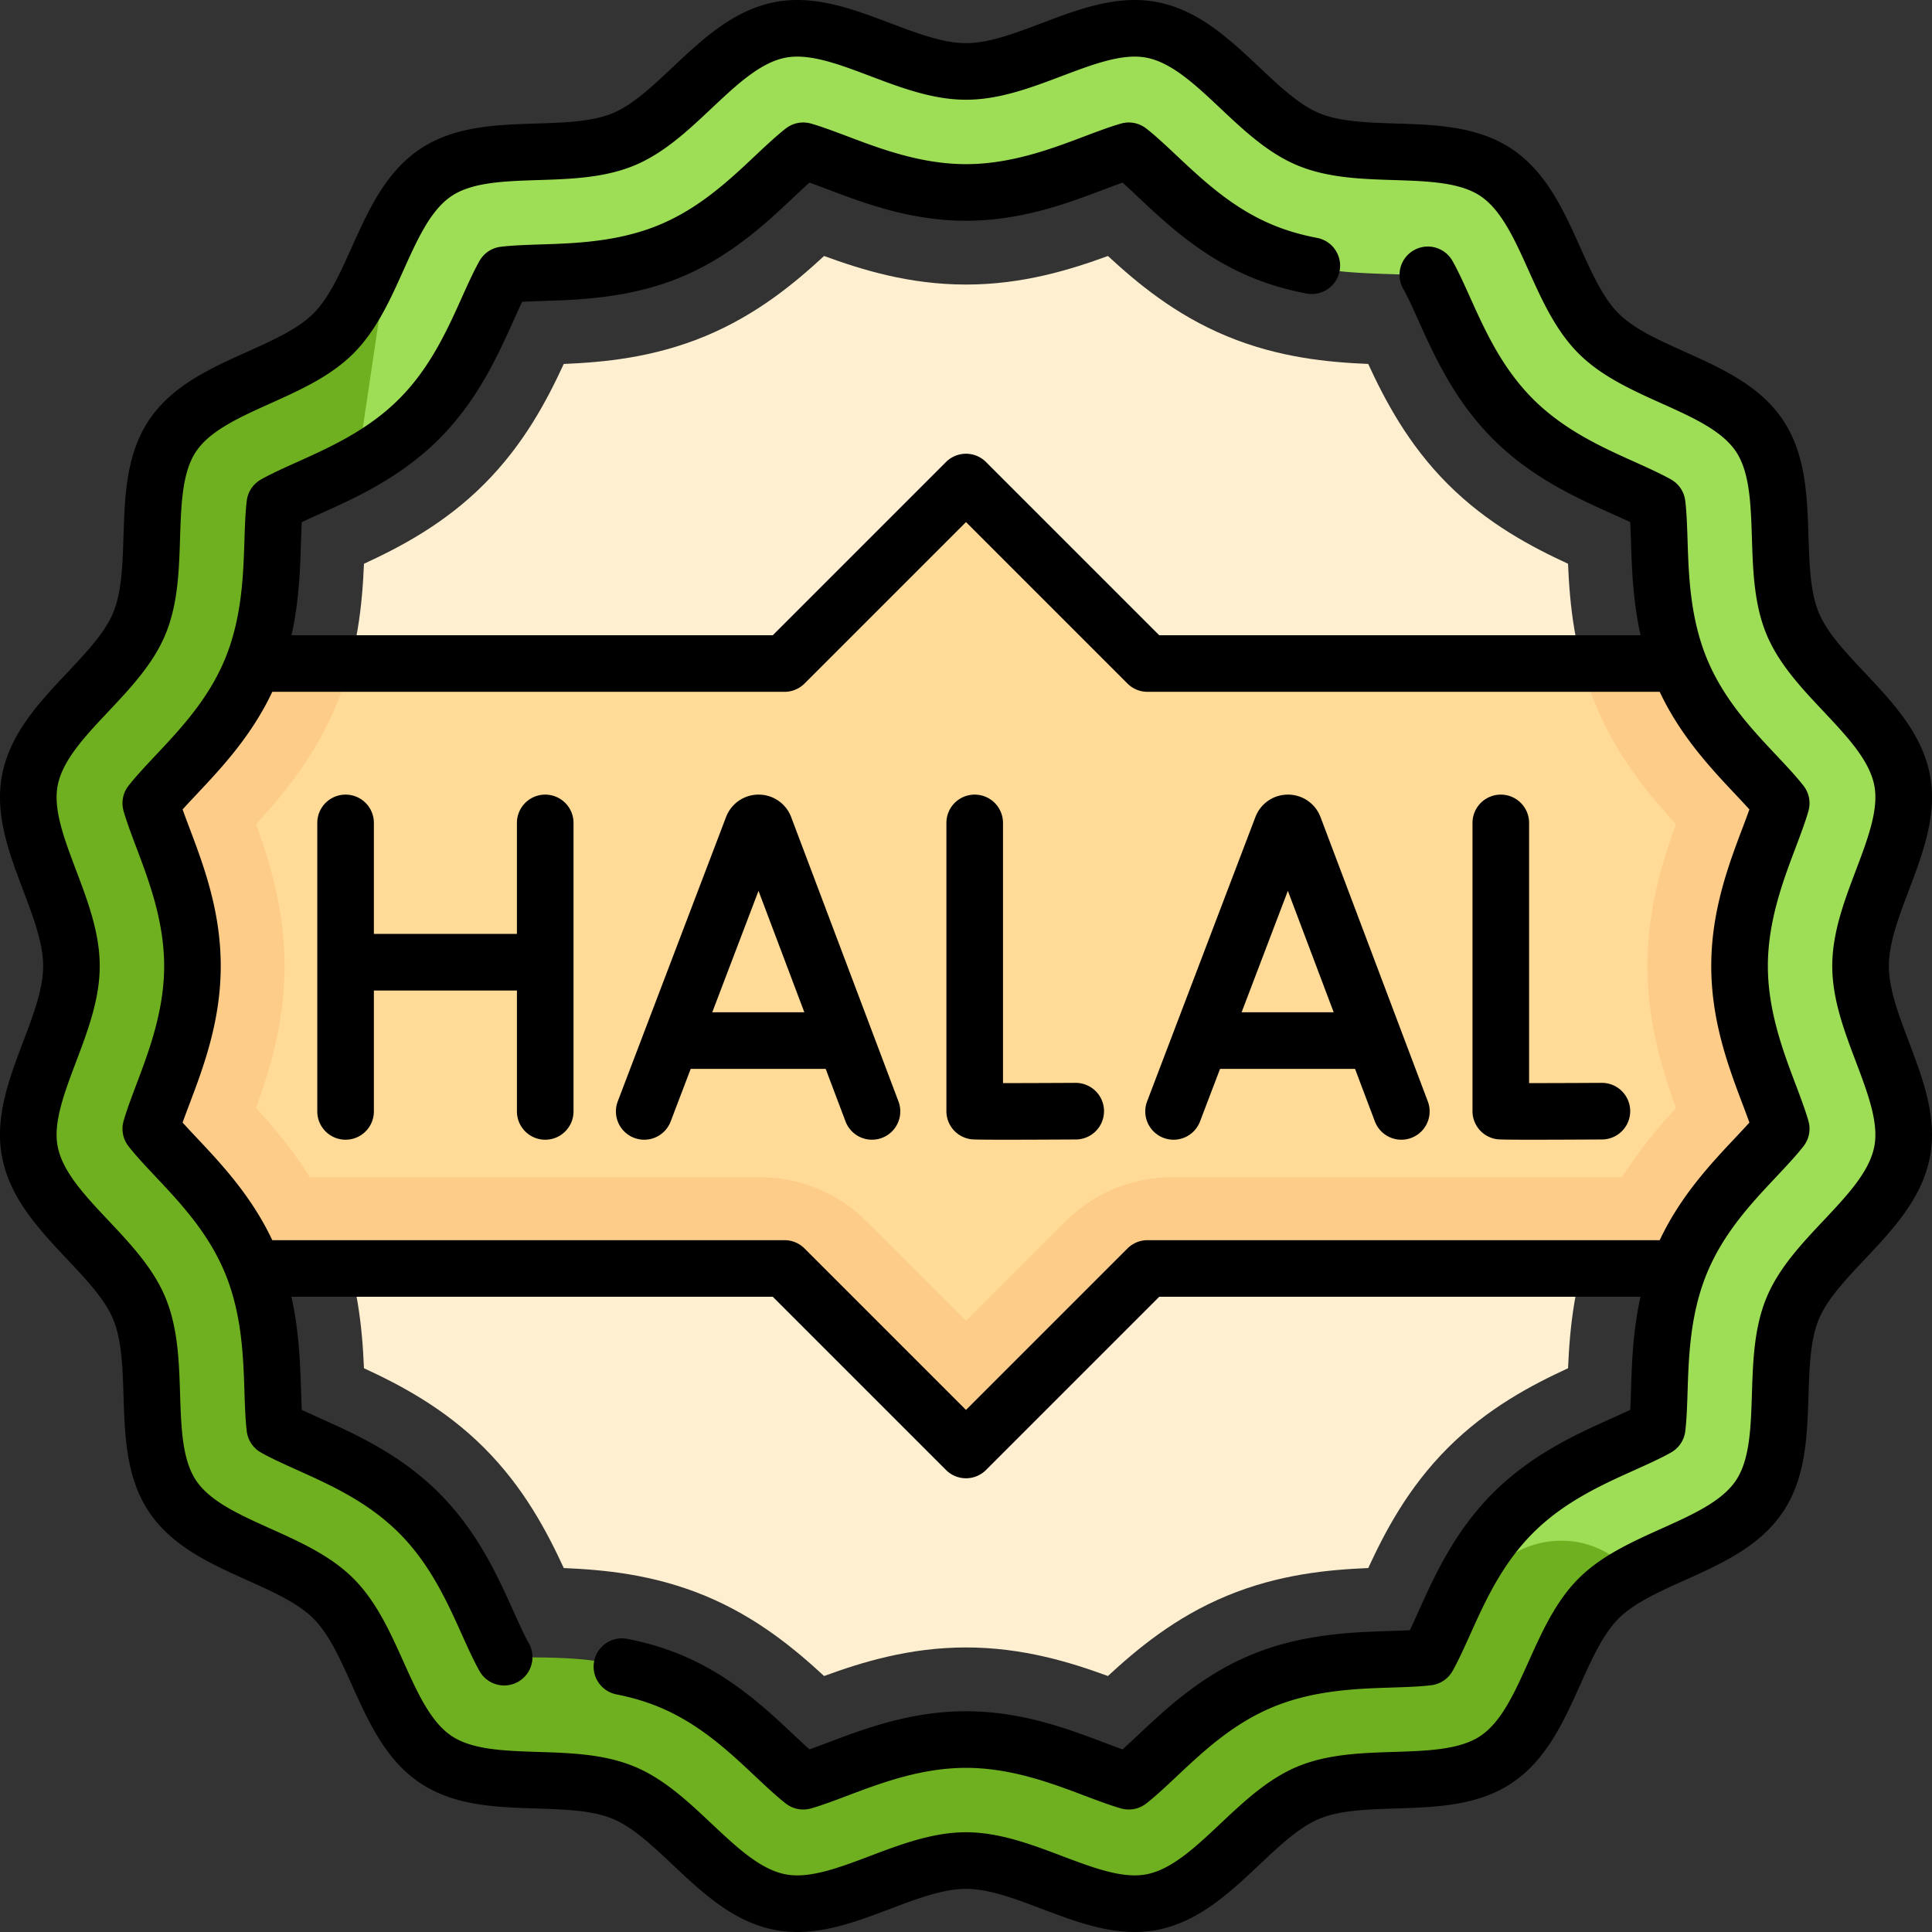 <svg class="" xml:space="preserve" style="enable-background:new 0 0 512 512" viewBox="0 0 512.012 512.012" y="0" x="0" height="512" width="512" xmlns:xlink="http://www.w3.org/1999/xlink" version="1.1" xmlns="http://www.w3.org/2000/svg"><rect x="0" y="0" width="512.012" height="512.012" fill="#333333" stroke="none"/><g><path data-original="#ffefd1" opacity="1" d="M422.92 186.889c-5.742-13.848-6.922-27.008-7.367-37.484-9.531-4.41-21.25-10.508-31.852-21.102-10.602-10.605-16.703-22.336-21.102-31.852-10.531-.445-23.664-1.633-37.477-7.359-13.773-5.711-23.844-14.184-31.508-21.25-9.922 3.629-22.555 7.57-37.609 7.57-15.07 0-27.719-3.949-37.609-7.57-7.711 7.109-17.758 15.547-31.5 21.246-13.852 5.746-27.016 6.926-37.492 7.367-4.406 9.535-10.508 21.258-21.102 31.852-10.594 10.605-22.328 16.703-31.844 21.102-.445 10.484-1.625 23.641-7.367 37.488-5.711 13.773-14.18 23.84-21.25 31.5 3.633 9.93 7.57 22.57 7.57 37.609 0 15.059-3.953 27.715-7.57 37.609 7.078 7.676 15.539 17.742 21.25 31.508 5.742 13.848 6.922 27.008 7.367 37.484 9.531 4.41 21.25 10.508 31.852 21.102 10.602 10.605 16.703 22.336 21.102 31.852 10.523.445 23.656 1.633 37.477 7.359 13.781 5.715 23.844 14.184 31.508 21.25 10-3.656 22.602-7.57 37.609-7.57 15.07 0 27.719 3.949 37.609 7.57 7.672-7.078 17.727-15.535 31.5-21.246 13.852-5.746 27.016-6.926 37.492-7.367 4.406-9.535 10.508-21.258 21.102-31.852 10.609-10.609 22.344-16.707 31.852-21.102.453-10.539 1.633-23.676 7.359-37.488 5.711-13.773 14.18-23.84 21.25-31.5-3.633-9.93-7.57-22.57-7.57-37.609 0-15.059 3.953-27.715 7.57-37.609-7.078-7.676-15.539-17.743-21.25-31.508z" fill="#ffefd1"></path><path data-original="#ffdb97" opacity="1" d="M464.006 176.006H310.633a16.004 16.004 0 0 1-11.314-4.686l-37.657-37.657a8 8 0 0 0-11.314 0l-37.657 37.657a15.998 15.998 0 0 1-11.314 4.686H48.006l-24 32v96l24 32h153.373c4.243 0 8.313 1.686 11.314 4.686l37.657 37.657a8 8 0 0 0 11.314 0l37.657-37.657a15.998 15.998 0 0 1 11.314-4.686h153.373l24-24v-104z" fill="#ffdb97"></path><path data-original="#fdcc88" opacity="1" d="m419.256 176.006.672 2.27c.844 2.852 1.789 5.719 2.992 8.617 5.727 13.797 14.211 23.879 21.25 31.5-3.5 9.59-7.57 22.59-7.57 37.613 0 15.035 4.078 28.039 7.578 37.629-4.75 5.203-9.781 11.184-14.289 18.371H310.631c-10.688 0-20.727 4.16-28.281 11.715l-26.344 26.344-26.344-26.34c-7.547-7.555-17.594-11.719-28.281-11.719H82.123c-4.531-7.219-9.563-13.203-14.289-18.371 3.5-9.598 7.578-22.602 7.578-37.629 0-15.023-4.07-28.023-7.57-37.613 7.07-7.66 15.539-17.73 21.258-31.512 1.195-2.895 2.141-5.762 2.984-8.605l.672-2.27h-44.75l-24 32v96l24 32h153.373c4.243 0 8.312 1.686 11.313 4.686l37.657 37.657a7.998 7.998 0 0 0 11.312 0l37.657-37.657a15.998 15.998 0 0 1 11.314-4.686h153.373l24-24v-104l-24-32z" fill="#fdcc88"></path><path class="" data-original="#b3e67a" opacity="1" d="M299.061 40.394c2.116 1.624 5.235 4.561 7.466 6.661 7.056 6.643 15.836 14.91 27.783 19.864 12.109 5.021 24.284 5.411 34.067 5.724 2.995.096 7.173.23 9.779.563 1.316 2.295 3.053 6.155 4.296 8.918 4.006 8.901 8.991 19.979 18.22 29.208s20.308 14.214 29.209 18.219c2.764 1.243 6.624 2.981 8.919 4.297.333 2.607.468 6.787.564 9.783.314 9.783.705 21.959 5.726 34.067 4.954 11.946 13.221 20.728 19.864 27.783 2.102 2.232 5.039 5.352 6.664 7.469-.697 2.5-2.139 6.313-3.175 9.052-3.494 9.237-7.842 20.732-7.842 34.004s4.349 24.767 7.842 34.004c1.036 2.739 2.478 6.551 3.175 9.051-1.624 2.116-4.561 5.235-6.661 7.466-6.643 7.056-14.91 15.836-19.864 27.783-5.022 12.109-5.411 24.284-5.725 34.067-.096 2.994-.229 7.173-.562 9.779-2.295 1.316-6.155 3.053-8.918 4.296-8.901 4.006-19.979 8.991-29.208 18.22s-14.214 20.307-18.22 29.209c-1.243 2.763-2.98 6.624-4.296 8.919-2.607.333-6.787.468-9.783.564-9.783.314-21.959.705-34.067 5.726-11.946 4.954-20.728 13.221-27.783 19.864-2.232 2.101-5.352 5.039-7.469 6.664-2.5-.697-6.313-2.139-9.053-3.175-9.237-3.494-20.732-7.842-34.003-7.842-13.272 0-24.767 4.348-34.003 7.842-2.774 1.049-6.649 2.515-9.022 3.197-2.116-1.62-5.254-4.573-7.495-6.684-7.056-6.643-15.836-14.91-27.783-19.864-12.109-5.021-22.27-1.301-32.054-1.614l-11.793-4.673c-1.316-2.295-3.053-6.155-4.296-8.918-4.006-8.901-8.991-19.979-18.22-29.208s-20.308-14.214-29.209-18.219c-2.764-1.244-6.624-2.981-8.919-4.297-.333-2.607-.468-6.787-.564-9.783-.314-9.783-.705-21.959-5.726-34.067-4.954-11.946-13.221-20.728-19.864-27.783-2.102-2.232-5.039-5.352-6.664-7.469.697-2.5 2.139-6.313 3.175-9.052 3.494-9.237 7.842-20.731 7.842-34.004 0-13.272-4.349-24.767-7.842-34.004-1.036-2.739-2.478-6.551-3.175-9.051 1.624-2.116 4.561-5.235 6.661-7.466 6.643-7.056 14.91-15.837 19.864-27.783 5.021-12.109 5.411-24.284 5.725-34.067.096-2.994.229-7.173.562-9.779 2.295-1.316 6.155-3.053 8.918-4.296 8.901-4.006 19.98-8.991 29.208-18.22 9.229-9.229 14.214-20.308 18.22-29.209 1.243-2.763 2.98-6.624 4.296-8.919 2.607-.333 6.787-.468 9.783-.564 9.783-.314 21.959-.705 34.067-5.726 11.947-4.954 20.728-13.221 27.784-19.864 2.232-2.101 5.352-5.038 7.468-6.663 2.501.697 6.313 2.139 9.053 3.175 9.237 3.494 20.732 7.842 34.004 7.842s24.767-4.348 34.003-7.842c2.738-1.036 6.551-2.478 9.051-3.175m1.585-32.388c-14.251 0-29.916 11.405-44.64 11.405-14.723 0-30.39-11.404-44.641-11.405a23.61 23.61 0 0 0-4.6.435c-15.901 3.145-26.696 22.854-41.326 28.921-14.884 6.172-36.435-.066-49.664 8.792-13.331 8.925-15.77 31.256-27.072 42.558s-33.632 13.742-42.557 27.073c-8.856 13.228-2.616 34.777-8.788 49.66-6.066 14.629-25.774 25.422-28.919 41.322-3.052 15.431 10.971 32.914 10.971 49.24 0 16.327-14.023 33.81-10.971 49.241 3.146 15.901 22.855 26.696 28.921 41.326 6.172 14.884-.065 36.434 8.792 49.664 8.925 13.33 31.256 15.77 42.559 27.072 11.302 11.302 13.742 33.632 27.073 42.557 13.229 8.856 34.777 2.616 49.66 8.788 14.628 6.066 25.422 25.774 41.321 28.919 1.514.3 3.049.435 4.6.435 14.251 0 29.916-11.405 44.64-11.405 14.723 0 30.39 11.405 44.641 11.405a23.61 23.61 0 0 0 4.6-.435c15.901-3.145 26.696-22.854 41.326-28.921 14.884-6.172 36.435.066 49.664-8.792 13.331-8.925 15.77-31.256 27.072-42.559C434.61 412 456.94 409.56 465.865 396.229c8.856-13.229 2.616-34.777 8.788-49.66 6.066-14.628 25.774-25.422 28.919-41.321 3.052-15.431-10.971-32.914-10.971-49.24 0-16.327 14.023-33.81 10.971-49.241-3.146-15.901-22.855-26.696-28.921-41.326-6.172-14.884.065-36.434-8.792-49.664-8.925-13.33-31.256-15.769-42.559-27.072-11.302-11.302-13.742-33.632-27.073-42.557-13.229-8.856-34.777-2.616-49.66-8.788-14.628-6.066-25.422-25.774-41.321-28.919a23.61 23.61 0 0 0-4.6-.435z" fill="#9ede56"></path><path class="" data-original="#93d67c" opacity="1" d="M396.236 465.858c13.331-8.925 15.77-31.256 27.072-42.559 2.546-2.546 5.654-4.64 9.039-6.512l-1.269-1.269c-5.613-5.6-13.313-8.116-21.121-6.904-7.772 1.193-14.312 5.86-17.948 12.81-1.811 3.479-3.346 6.855-5.05 10.655-1.211 2.685-4.343 9.622-5.699 11.254-2.151.688-10.042.942-12.729 1.029-9.371.301-21.032.676-32.299 5.344-11.114 4.607-19.538 12.543-26.304 18.917l-.095.089c-2.154 2.025-7.699 7.236-9.657 8.261-2.509-.292-8.542-2.573-11.938-3.857-8.857-3.349-19.88-7.518-32.232-7.518-12.366 0-23.382 4.171-32.231 7.521l-.136.051c-3.308 1.249-9.268 3.498-11.726 3.819-2.083-1.08-7.671-6.335-9.857-8.391-6.749-6.36-15.148-14.275-26.269-18.889-11.272-4.671-2.989-10.468-35.351-10.468-2.942 0-7.532 4.783-9.58 4.16-1.486-1.736-4.75-9-5.88-11.514-3.829-8.507-8.594-19.095-17.169-27.674-8.583-8.579-19.196-13.356-27.727-17.196-2.458-1.104-9.723-4.37-11.4-5.765-.693-2.176-.948-10.082-1.035-12.783-.305-9.358-.684-21.006-5.343-32.238-4.607-11.129-12.549-19.553-18.938-26.33-1.858-1.976-7.354-7.818-8.354-9.75.215-2.208 2.874-9.229 3.929-12.018 3.33-8.829 7.475-19.818 7.475-32.13 0-12.314-4.167-23.361-7.538-32.296-.921-2.433-3.634-9.603-3.883-11.734 1.041-2.077 6.573-7.954 8.485-9.985 6.343-6.743 14.236-15.136 18.825-26.202 4.663-11.244 5.041-22.927 5.345-32.314.086-2.667.339-10.541.966-12.619 1.735-1.483 8.998-4.748 11.461-5.854 3.04-1.368 6.823-3.069 10.517-4.998l4.964-2.59 8.317-55.928c-4.728 9.505-8.324 20.385-15.166 27.228-11.302 11.302-33.632 13.742-42.557 27.073-8.856 13.228-2.616 34.777-8.788 49.66-6.066 14.628-25.775 25.422-28.92 41.321-3.052 15.431 10.971 32.914 10.971 49.24 0 16.327-14.023 33.81-10.971 49.241 3.146 15.901 22.855 26.696 28.922 41.326 6.172 14.884-.065 36.435 8.792 49.664 8.925 13.33 31.256 15.77 42.559 27.071 11.302 11.302 13.742 33.633 27.073 42.557 13.229 8.856 34.777 2.616 49.66 8.788 14.628 6.066 25.422 25.774 41.321 28.919 1.514.3 3.049.435 4.6.435 14.251 0 29.916-11.405 44.64-11.405 14.723 0 30.39 11.405 44.641 11.405a23.61 23.61 0 0 0 4.6-.435c15.901-3.146 26.696-22.854 41.326-28.921 14.88-6.172 36.431.065 49.66-8.792z" fill="#6fb020"></path><path data-original="#000000" opacity="1" fill="#000000" d="M500.578 256.006c0-6.066 2.574-12.87 5.299-20.074 3.754-9.923 7.636-20.185 5.551-30.721-2.163-10.932-9.83-19.076-17.245-26.953-5.13-5.449-9.975-10.595-12.165-15.875-2.265-5.463-2.496-12.645-2.74-20.249-.343-10.694-.698-21.753-6.765-30.814-6.118-9.137-16.249-13.695-26.046-18.104-6.895-3.103-13.407-6.033-17.527-10.153s-7.051-10.632-10.153-17.526c-4.409-9.798-8.968-19.928-18.105-26.045-9.061-6.066-20.119-6.42-30.812-6.763-7.604-.243-14.785-.474-20.248-2.738-5.279-2.189-10.425-7.034-15.873-12.164C325.874 10.412 317.73 2.745 306.8.583c-10.537-2.083-20.797 1.798-30.72 5.552-7.204 2.726-14.008 5.299-20.074 5.299s-12.87-2.573-20.074-5.298C226.008 2.382 215.746-1.5 205.21.585c-10.931 2.163-19.076 9.83-26.952 17.245-5.448 5.13-10.595 9.975-15.875 12.164-5.463 2.266-12.645 2.496-20.249 2.74-10.694.343-21.753.698-30.814 6.765-9.137 6.118-13.696 16.249-18.105 26.046-3.103 6.895-6.033 13.407-10.152 17.527-4.12 4.12-10.632 7.051-17.526 10.153-9.797 4.409-19.928 8.968-26.045 18.105-6.066 9.061-6.42 20.119-6.763 30.812-.243 7.604-.473 14.785-2.739 20.248-2.189 5.279-7.034 10.425-12.163 15.873-7.415 7.875-15.082 16.019-17.244 26.949-2.084 10.536 1.797 20.798 5.551 30.721 2.725 7.204 5.299 14.008 5.299 20.074s-2.574 12.87-5.299 20.074c-3.754 9.923-7.636 20.185-5.551 30.721 2.163 10.932 9.83 19.076 17.245 26.953 5.13 5.449 9.975 10.595 12.165 15.875 2.265 5.463 2.496 12.645 2.74 20.249.343 10.694.698 21.753 6.765 30.814 6.118 9.137 16.249 13.695 26.046 18.104 6.895 3.103 13.407 6.033 17.527 10.153s7.051 10.632 10.153 17.526c4.409 9.798 8.968 19.928 18.105 26.045 9.061 6.066 20.119 6.42 30.812 6.762 7.604.243 14.785.473 20.248 2.739 5.279 2.189 10.425 7.034 15.873 12.163 7.875 7.415 16.019 15.082 26.949 17.244 2.043.404 4.075.584 6.097.584 8.405 0 16.625-3.109 24.624-6.135 7.204-2.725 14.008-5.299 20.074-5.299s12.87 2.574 20.074 5.299c9.924 3.754 20.186 7.635 30.722 5.551 10.931-2.162 19.076-9.83 26.952-17.245 5.448-5.129 10.595-9.974 15.875-12.164 5.463-2.266 12.645-2.496 20.249-2.74 10.694-.343 21.753-.698 30.814-6.765 9.137-6.117 13.696-16.249 18.105-26.046 3.103-6.895 6.033-13.407 10.152-17.527 4.12-4.12 10.632-7.051 17.526-10.153 9.797-4.409 19.928-8.968 26.045-18.105 6.066-9.061 6.42-20.119 6.763-30.812.243-7.604.473-14.785 2.739-20.248 2.189-5.279 7.034-10.425 12.163-15.873 7.415-7.875 15.082-16.019 17.244-26.949 2.085-10.536-1.797-20.798-5.551-30.721-2.727-7.205-5.3-14.009-5.3-20.075zm-8.731 25.381c3.146 8.317 6.118 16.174 4.866 22.503-1.325 6.699-7.215 12.955-13.45 19.578-5.829 6.191-11.857 12.593-15.098 20.409-3.314 7.991-3.6 16.899-3.875 25.513-.287 8.978-.559 17.457-4.235 22.948-3.726 5.566-11.502 9.065-19.736 12.771-7.823 3.521-15.914 7.161-21.978 13.226-6.063 6.064-9.704 14.154-13.225 21.978-3.705 8.233-7.204 16.01-12.771 19.737-5.491 3.677-13.972 3.949-22.95 4.237-8.615.276-17.522.562-25.514 3.876-7.816 3.241-14.219 9.269-20.411 15.098-6.624 6.236-12.88 12.126-19.581 13.452-6.327 1.251-14.186-1.719-22.503-4.866-8.148-3.082-16.573-6.269-25.381-6.269s-17.233 3.187-25.381 6.269c-8.317 3.146-16.177 6.117-22.503 4.866-6.699-1.325-12.955-7.215-19.578-13.45-6.191-5.829-12.594-11.857-20.41-15.098-7.992-3.314-16.899-3.599-25.513-3.875-8.978-.288-17.457-.559-22.947-4.235-5.566-3.726-9.066-11.503-12.771-19.736-3.521-7.824-7.162-15.914-13.226-21.978s-14.155-9.705-21.979-13.226c-8.233-3.704-16.01-7.204-19.736-12.77-3.677-5.492-3.949-13.973-4.237-22.951-.276-8.614-.562-17.522-3.876-25.514-3.242-7.816-9.269-14.219-15.099-20.411-6.236-6.624-12.126-12.88-13.452-19.581-1.252-6.33 1.72-14.186 4.866-22.504 3.082-8.147 6.269-16.573 6.269-25.381s-3.187-17.233-6.269-25.381c-3.146-8.317-6.118-16.174-4.866-22.503 1.325-6.699 7.215-12.955 13.45-19.578 5.829-6.191 11.857-12.593 15.098-20.409 3.314-7.991 3.6-16.899 3.875-25.513.287-8.978.559-17.457 4.235-22.948 3.726-5.566 11.502-9.065 19.736-12.771 7.823-3.521 15.914-7.161 21.978-13.226 6.063-6.064 9.704-14.154 13.225-21.978 3.705-8.233 7.204-16.01 12.771-19.737 5.491-3.677 13.972-3.949 22.95-4.237 8.615-.276 17.522-.562 25.514-3.876 7.816-3.242 14.219-9.269 20.411-15.098 6.624-6.236 12.88-12.126 19.581-13.452a16.28 16.28 0 0 1 3.163-.293c5.702 0 12.359 2.518 19.341 5.159 8.148 3.082 16.573 6.269 25.381 6.269s17.233-3.187 25.381-6.269c8.317-3.146 16.176-6.118 22.503-4.866 6.699 1.325 12.955 7.215 19.578 13.45 6.191 5.829 12.594 11.857 20.41 15.098 7.992 3.314 16.899 3.6 25.513 3.875 8.978.288 17.457.56 22.947 4.235 5.566 3.726 9.066 11.502 12.771 19.735 3.521 7.824 7.162 15.914 13.226 21.978s14.155 9.705 21.979 13.226c8.233 3.704 16.01 7.204 19.736 12.77 3.677 5.492 3.949 13.973 4.237 22.951.276 8.614.562 17.522 3.876 25.514 3.242 7.816 9.269 14.219 15.099 20.411 6.236 6.624 12.126 12.88 13.452 19.581 1.252 6.33-1.72 14.186-4.866 22.504-3.082 8.147-6.269 16.573-6.269 25.381-.001 8.809 3.186 17.234 6.268 25.382z"></path><path data-original="#000000" opacity="1" fill="#000000" d="M479.276 214.885a7.496 7.496 0 0 0-1.273-6.586c-1.87-2.437-4.932-5.687-7.166-8.059-6.562-6.97-13.999-14.871-18.436-25.573-4.512-10.88-4.877-22.312-5.17-31.502l-.003-.108c-.103-3.153-.243-7.47-.616-10.4a7.5 7.5 0 0 0-3.711-5.56c-2.624-1.504-6.651-3.315-9.595-4.64-8.794-3.959-18.762-8.447-27.034-16.711-8.276-8.283-12.763-18.25-16.725-27.049-1.319-2.934-3.125-6.95-4.639-9.59a7.5 7.5 0 0 0-10.237-2.776 7.499 7.499 0 0 0-2.777 10.236c1.148 2.002 2.848 5.781 3.978 8.294 4.265 9.473 9.573 21.262 19.793 31.491 10.218 10.209 22.009 15.518 31.491 19.786 1.404.632 3.21 1.444 4.877 2.237.093 1.782.155 3.685.204 5.169l.003.104c.219 6.88.502 15.537 2.54 24.697H307.21l-45.9-45.9a7.5 7.5 0 0 0-10.606 0l-45.9 45.9H77.253c2.01-8.992 2.285-17.459 2.516-24.692l.003-.11c.048-1.482.11-3.381.204-5.161 1.668-.794 3.475-1.606 4.881-2.239 9.474-4.265 21.265-9.573 31.495-19.794 10.208-10.217 15.516-22.006 19.786-31.491.632-1.404 1.444-3.21 2.237-4.876a265.5 265.5 0 0 1 5.148-.203l.125-.004c9.856-.315 23.356-.747 36.764-6.306 13.238-5.489 22.593-14.295 30.111-21.372a254.963 254.963 0 0 1 3.993-3.705c1.645.587 3.381 1.244 4.759 1.764 9.824 3.718 22.051 8.345 36.731 8.345s26.907-4.627 36.788-8.367c1.345-.508 3.063-1.158 4.7-1.742 1.353 1.219 2.775 2.557 3.883 3.599l.126.119c7.513 7.071 16.862 15.872 30.102 21.363 4.579 1.896 9.369 3.306 14.644 4.309 4.074.774 7.995-1.898 8.769-5.968s-1.898-7.995-5.968-8.769c-4.255-.809-8.083-1.931-11.701-3.429-10.702-4.438-18.598-11.871-25.58-18.443l-.116-.109c-2.345-2.205-5.556-5.225-7.939-7.054a7.499 7.499 0 0 0-6.586-1.273c-2.808.786-6.755 2.278-9.7 3.391-8.681 3.286-19.484 7.374-31.421 7.374s-22.741-4.088-31.484-7.397c-2.882-1.089-6.83-2.582-9.637-3.367a7.496 7.496 0 0 0-6.586 1.273c-2.435 1.869-5.686 4.931-8.058 7.166-6.971 6.562-14.872 13.999-25.573 18.437-10.879 4.511-22.312 4.876-31.503 5.17l-.129.004c-3.146.103-7.455.243-10.378.615a7.498 7.498 0 0 0-5.559 3.71c-1.505 2.625-3.316 6.653-4.642 9.6-3.959 8.793-8.446 18.76-16.71 27.031-8.284 8.277-18.251 12.764-27.049 16.725-2.933 1.319-6.95 3.126-9.588 4.638a7.501 7.501 0 0 0-3.711 5.56c-.373 2.929-.514 7.242-.616 10.39l-.003.115c-.293 9.188-.659 20.624-5.162 31.493-4.438 10.704-11.872 18.601-18.443 25.58l-.104.111c-2.207 2.347-5.229 5.56-7.059 7.945a7.497 7.497 0 0 0-1.273 6.586c.785 2.808 2.278 6.757 3.39 9.699 3.285 8.682 7.374 19.486 7.374 31.422s-4.089 22.74-7.396 31.481c-1.09 2.883-2.583 6.832-3.368 9.64a7.496 7.496 0 0 0 1.273 6.586c1.87 2.437 4.932 5.687 7.166 8.059 6.562 6.97 13.999 14.871 18.436 25.573 4.512 10.88 4.877 22.312 5.17 31.502l.003.108c.103 3.153.243 7.47.616 10.4a7.5 7.5 0 0 0 3.711 5.56c2.624 1.504 6.651 3.315 9.595 4.64 8.794 3.959 18.762 8.447 27.034 16.711 8.276 8.283 12.763 18.25 16.725 27.049 1.319 2.934 3.125 6.95 4.639 9.59a7.497 7.497 0 0 0 10.237 2.776 7.499 7.499 0 0 0 2.777-10.236c-1.148-2.002-2.848-5.781-3.978-8.294-4.265-9.473-9.573-21.262-19.793-31.491-10.218-10.209-22.009-15.518-31.491-19.786-1.404-.632-3.21-1.444-4.877-2.237-.093-1.782-.155-3.685-.204-5.169l-.003-.104c-.219-6.88-.502-15.537-2.54-24.697h127.57l45.9 45.9c1.464 1.464 3.384 2.196 5.303 2.196s3.839-.732 5.303-2.196l45.9-45.9h127.55c-2.01 8.992-2.285 17.459-2.516 24.692l-.003.11c-.048 1.482-.11 3.381-.204 5.161-1.668.794-3.475 1.606-4.882 2.239-9.474 4.265-21.264 9.573-31.494 19.794-10.208 10.217-15.516 22.006-19.786 31.491-.632 1.404-1.444 3.21-2.236 4.876-1.775.093-3.67.155-5.149.203l-.125.004c-9.856.315-23.356.747-36.764 6.306-13.238 5.489-22.593 14.295-30.111 21.372a250.429 250.429 0 0 1-3.993 3.704c-1.645-.587-3.381-1.244-4.759-1.764-9.824-3.718-22.051-8.345-36.731-8.345s-26.907 4.627-36.788 8.367c-1.345.508-3.063 1.158-4.7 1.742-1.353-1.219-2.775-2.557-3.883-3.599l-.126-.119c-7.513-7.071-16.862-15.872-30.102-21.363-4.411-1.827-9.011-3.2-14.065-4.196a7.5 7.5 0 1 0-2.901 14.716c4.069.802 7.741 1.894 11.223 3.336 10.702 4.438 18.598 11.871 25.58 18.443l.116.109c2.345 2.205 5.556 5.225 7.939 7.054a7.496 7.496 0 0 0 6.586 1.273c2.808-.785 6.755-2.278 9.7-3.391 8.681-3.285 19.485-7.374 31.421-7.374 11.937 0 22.741 4.089 31.484 7.397 2.882 1.09 6.83 2.582 9.637 3.367a7.494 7.494 0 0 0 6.587-1.274c2.435-1.869 5.686-4.931 8.058-7.166 6.971-6.562 14.871-13.999 25.573-18.437 10.879-4.511 22.312-4.876 31.503-5.17l.129-.004c3.146-.103 7.455-.243 10.378-.615a7.498 7.498 0 0 0 5.559-3.71c1.505-2.625 3.316-6.653 4.642-9.6 3.959-8.793 8.446-18.76 16.71-27.031 8.284-8.277 18.251-12.764 27.049-16.725 2.933-1.319 6.95-3.126 9.588-4.638a7.501 7.501 0 0 0 3.711-5.56c.373-2.929.514-7.242.616-10.39l.003-.115c.293-9.188.659-20.624 5.162-31.493 4.438-10.704 11.872-18.601 18.443-25.58l.104-.111c2.207-2.347 5.229-5.56 7.059-7.945a7.497 7.497 0 0 0 1.273-6.586c-.785-2.808-2.278-6.757-3.39-9.699-3.285-8.682-7.374-19.486-7.374-31.422s4.089-22.74 7.396-31.481c1.09-2.88 2.582-6.829 3.367-9.637zm-17.399 77.906a276.53 276.53 0 0 1 1.744 4.703c-1.22 1.354-2.56 2.778-3.603 3.887l-.112.12c-6.536 6.943-14.544 15.463-20.056 27.166H304.103a7.501 7.501 0 0 0-5.303 2.197l-42.793 42.793-42.793-42.793a7.497 7.497 0 0 0-5.303-2.197H72.16c-5.511-11.704-13.524-20.229-20.066-27.179-1.071-1.138-2.451-2.602-3.704-3.992a282.561 282.561 0 0 1 1.765-4.76c3.718-9.824 8.345-22.052 8.345-36.73 0-14.679-4.627-26.906-8.365-36.785a276.53 276.53 0 0 1-1.744-4.703c1.22-1.354 2.56-2.778 3.603-3.887l.112-.12c6.536-6.943 14.544-15.463 20.056-27.166H207.91a7.501 7.501 0 0 0 5.303-2.197l42.793-42.793 42.793 42.793a7.497 7.497 0 0 0 5.303 2.197h135.749c5.511 11.704 13.524 20.229 20.066 27.179 1.071 1.138 2.451 2.602 3.704 3.992a282.561 282.561 0 0 1-1.765 4.76c-3.718 9.824-8.345 22.052-8.345 36.73.001 14.679 4.628 26.906 8.366 36.785z"></path><path data-original="#000000" opacity="1" fill="#000000" d="M209.661 216.512a9.2 9.2 0 0 0-8.62-5.925h-.008a9.202 9.202 0 0 0-8.605 5.907l-28.708 75.378a7.5 7.5 0 0 0 7.007 10.171 7.502 7.502 0 0 0 7.01-4.832l5.31-13.943h35.773l5.254 13.921a7.5 7.5 0 1 0 14.034-5.296zm-20.9 51.756 12.256-32.179 12.144 32.179zM349.948 216.512a9.2 9.2 0 0 0-8.62-5.925h-.008a9.202 9.202 0 0 0-8.605 5.907l-28.708 75.378a7.5 7.5 0 0 0 7.007 10.171 7.502 7.502 0 0 0 7.01-4.832l5.31-13.943h35.773l5.254 13.921a7.5 7.5 0 1 0 14.034-5.296zm-20.9 51.756 12.256-32.179 12.144 32.179zM285.042 286.977c-6.758.038-14.041.064-19.23.065v-68.956a7.5 7.5 0 0 0-15 0v76.391a7.501 7.501 0 0 0 6.233 7.393c.539.092 1.027.176 9.367.176 4.066 0 10-.02 18.714-.069a7.5 7.5 0 0 0 7.458-7.542c-.023-4.142-3.416-7.465-7.542-7.458zM424.509 286.977h-.043c-6.758.038-14.041.064-19.23.065v-68.956a7.5 7.5 0 0 0-15 0v76.391a7.501 7.501 0 0 0 6.233 7.393c.539.092 1.027.176 9.367.176 4.066 0 10-.02 18.714-.069a7.5 7.5 0 0 0-.041-15zM144.492 210.586a7.5 7.5 0 0 0-7.5 7.5v29.417H99.085v-29.417a7.5 7.5 0 0 0-15 0v76.455c0 4.143 3.358 7.5 7.5 7.5s7.5-3.357 7.5-7.5v-32.039h37.908v32.039c0 4.143 3.358 7.5 7.5 7.5s7.5-3.357 7.5-7.5v-76.455a7.502 7.502 0 0 0-7.501-7.5z"></path></g></svg>